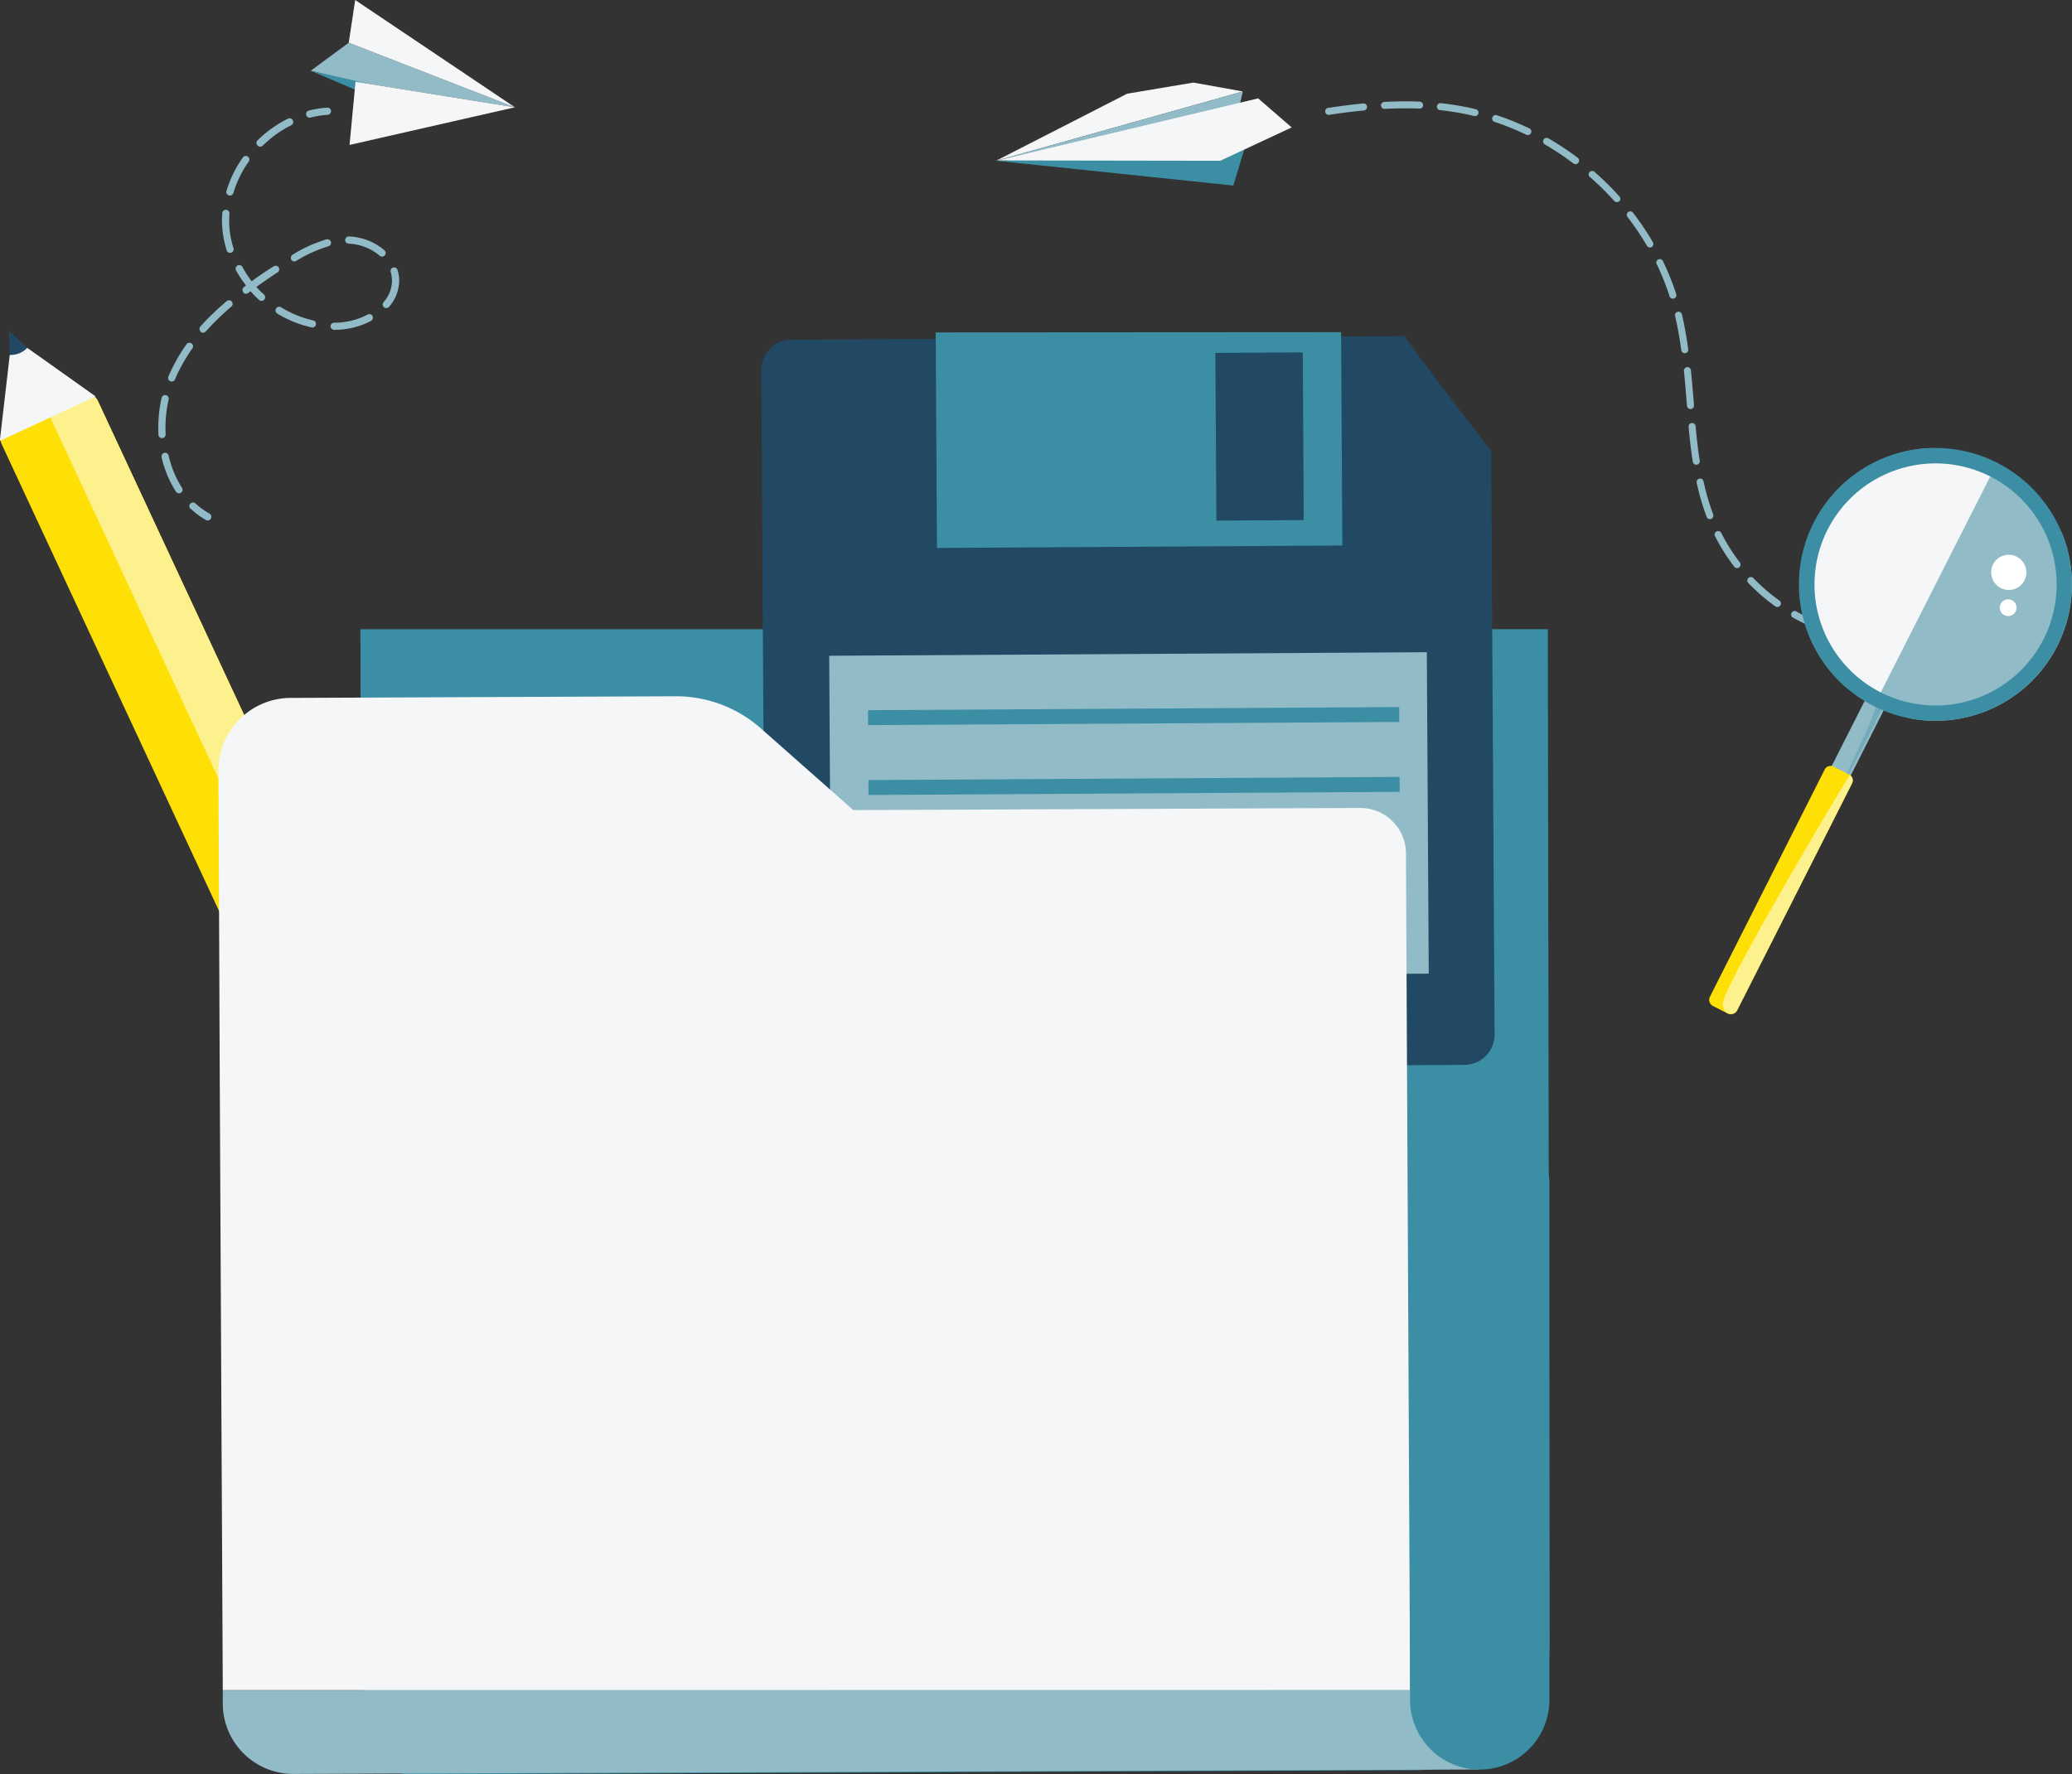 <svg id="_ŽÓť_1" data-name="—ŽÓť_1" xmlns="http://www.w3.org/2000/svg" viewBox="0 0 415.65 356.03"><rect x="0" y="0" width="415.65" height="356.03" fill="#333333" stroke="none"/><defs><style>.cls-1{fill:#f4f6f8;}.cls-2{fill:#91bbc7;}.cls-3,.cls-4{fill:#3b8ea3;}.cls-4{opacity:0.33;}.cls-5{fill:#ffe006;}.cls-6{fill:#fcf18c;}.cls-7{fill:#fff;}.cls-8{fill:#f7a605;}.cls-9{fill:#ffd247;}.cls-10{fill:#f2e1f0;}.cls-11{fill:#214963;}</style></defs><polygon class="cls-1" points="199.81 32.26 226.11 18.8 239.4 16.57 249.32 18.35 199.81 32.26"/><polyline class="cls-2" points="199.81 32.26 248.62 21.33 249.32 18.35"/><polygon class="cls-3" points="249.74 29.68 249.67 29.78 247.41 37.23 199.93 32.27 249.74 29.68"/><polygon class="cls-1" points="259.12 25.57 252.39 19.74 200.13 32.19 244.78 32.26 259.12 25.57"/><path class="cls-2" d="M453.84,161.45a35.47,35.47,0,0,1-4.59-2.16.71.71,0,1,0-.69,1.23,38.33,38.33,0,0,0,4.77,2.25c.59.23,1.19.44,1.78.64a.73.73,0,0,0,.63-.09.71.71,0,0,0-.18-1.25C455,161.88,454.41,161.67,453.84,161.45Z" transform="translate(-88.82 -36.56)"/><path class="cls-2" d="M362.25,57.32c-2.2.22-4.5.51-7,.89a.71.71,0,0,0-.59.8.7.7,0,0,0,.8.59c2.5-.38,4.77-.66,6.95-.87a.79.79,0,0,0,.33-.13.7.7,0,0,0-.47-1.28Z" transform="translate(-88.82 -36.56)"/><path class="cls-2" d="M374,58.23a.71.71,0,0,0,.3-.55.7.7,0,0,0-.68-.73c-2.25-.09-4.64-.07-7.1.06a.69.69,0,0,0-.66.74.7.7,0,0,0,.74.66c2.41-.12,4.75-.14,7-.06A.72.72,0,0,0,374,58.23Z" transform="translate(-88.82 -36.56)"/><path class="cls-2" d="M440.54,152.55a.7.7,0,0,0-1,0,.71.71,0,0,0,0,1,40.82,40.82,0,0,0,5.41,4.68.71.71,0,0,0,.81,0,.55.55,0,0,0,.17-.17.69.69,0,0,0-.16-1A38,38,0,0,1,440.54,152.55Z" transform="translate(-88.82 -36.56)"/><path class="cls-2" d="M437.7,150.4a.7.7,0,0,0,.13-1c-.38-.5-.75-1-1.11-1.52a36.29,36.29,0,0,1-2.57-4.31.71.71,0,1,0-1.26.64,39.07,39.07,0,0,0,2.67,4.47c.37.54.76,1.07,1.15,1.58a.71.71,0,0,0,1,.15Z" transform="translate(-88.82 -36.56)"/><path class="cls-2" d="M432.08,140.69l.15-.08a.71.71,0,0,0,.26-.82,48.46,48.46,0,0,1-1.94-6.66.68.68,0,0,0-.83-.53.7.7,0,0,0-.54.83,49.43,49.43,0,0,0,2,6.85A.71.71,0,0,0,432.08,140.69Z" transform="translate(-88.82 -36.56)"/><path class="cls-2" d="M415.3,80.09c.57.73,1.11,1.48,1.64,2.24.79,1.14,1.55,2.33,2.25,3.52a.7.7,0,0,0,1,.25l0,0a.7.7,0,0,0,.21-.93c-.71-1.22-1.49-2.44-2.3-3.61-.54-.78-1.1-1.55-1.68-2.3a.68.68,0,0,0-1-.13A.71.71,0,0,0,415.3,80.09Z" transform="translate(-88.82 -36.56)"/><path class="cls-2" d="M421.15,89.53A51.41,51.41,0,0,1,423.74,96a.69.69,0,0,0,.88.45.66.66,0,0,0,.19-.09.71.71,0,0,0,.26-.8,51.85,51.85,0,0,0-2.66-6.61.7.7,0,1,0-1.26.62Z" transform="translate(-88.82 -36.56)"/><path class="cls-2" d="M407.69,72a58.49,58.49,0,0,1,4.95,4.88.7.7,0,0,0,.92.11.18.18,0,0,0,.07,0,.7.7,0,0,0,.06-1,58.48,58.48,0,0,0-5.07-5,.71.71,0,0,0-.93,1.06Z" transform="translate(-88.82 -36.56)"/><path class="cls-2" d="M395,63.59a.68.68,0,0,0,.7-.05.73.73,0,0,0,.24-.28.7.7,0,0,0-.33-.94A56,56,0,0,0,389,59.65a.71.71,0,0,0-.44,1.34A55.57,55.57,0,0,1,395,63.59Z" transform="translate(-88.82 -36.56)"/><path class="cls-2" d="M428,118.64a.77.77,0,0,0,.34-.12.71.71,0,0,0,.3-.64l-.07-.89c-.17-2-.34-4.09-.55-6.14a.69.69,0,0,0-.77-.62.71.71,0,0,0-.63.77c.21,2,.38,4.07.54,6.11l.08.88A.71.71,0,0,0,428,118.64Z" transform="translate(-88.82 -36.56)"/><path class="cls-2" d="M404.46,69.37a.69.69,0,0,0,.82,0,.49.49,0,0,0,.16-.16.69.69,0,0,0-.13-1,59.23,59.23,0,0,0-5.94-3.93.71.71,0,0,0-.71,1.22A57,57,0,0,1,404.46,69.37Z" transform="translate(-88.82 -36.56)"/><path class="cls-2" d="M428.19,121.44a.7.7,0,0,0-.63.77c.25,2.75.52,5,.84,7a.7.7,0,0,0,.81.59.74.74,0,0,0,.29-.12.7.7,0,0,0,.29-.69c-.31-2-.58-4.22-.83-6.94A.71.71,0,0,0,428.19,121.44Z" transform="translate(-88.82 -36.56)"/><path class="cls-2" d="M459.56,163.19a.72.72,0,0,0-.85.53.7.7,0,0,0,.53.84,57.14,57.14,0,0,0,7,1.13.65.65,0,0,0,.47-.12.69.69,0,0,0,.3-.5.71.71,0,0,0-.63-.78A54.26,54.26,0,0,1,459.56,163.19Z" transform="translate(-88.82 -36.56)"/><path class="cls-2" d="M425.37,99.12a.72.72,0,0,0-.52.85c.49,2.09.9,4.33,1.24,6.86a.71.71,0,0,0,.79.6.84.84,0,0,0,.31-.12.69.69,0,0,0,.29-.67c-.35-2.58-.76-4.86-1.26-7A.72.72,0,0,0,425.37,99.12Z" transform="translate(-88.82 -36.56)"/><path class="cls-2" d="M380.31,57.58c-.82-.13-1.64-.23-2.46-.32a.7.7,0,1,0-.15,1.4c.8.08,1.6.19,2.4.31,1.48.22,3,.52,4.44.87a.68.68,0,0,0,.56-.1.76.76,0,0,0,.29-.41.7.7,0,0,0-.52-.85C383.37,58.11,381.83,57.81,380.31,57.58Z" transform="translate(-88.82 -36.56)"/><path class="cls-2" d="M470.58,164.61a.72.72,0,0,0-.74.67.71.71,0,0,0,.67.74c2.55.13,5.11.17,7.07.19a.68.68,0,0,0,.4-.13.72.72,0,0,0,.31-.57.7.7,0,0,0-.7-.71C475.65,164.78,473.1,164.74,470.58,164.61Z" transform="translate(-88.82 -36.56)"/><rect class="cls-2" x="458.12" y="175.33" width="4.26" height="23.54" transform="translate(45.3 -224.25) rotate(26.85)"/><path class="cls-4" d="M456.11,198.2l.11.05s10.54-19.2,10.64-21-1.09-4.19-1.32-.67S456.11,198.2,456.11,198.2Z" transform="translate(-88.82 -36.56)"/><path class="cls-2" d="M502.39,143.4A123.52,123.52,0,0,0,492,132.48c-.61-.54-3-3-1.44-1.32l-1.58-.9c-2.23-.46-4.47-.53-6.67-1.21a22.82,22.82,0,0,1-5.63-2.58,27.37,27.37,0,0,0-17.59,47.95,13.58,13.58,0,0,1,3,1.22,7.2,7.2,0,0,1,1.05.49,35.46,35.46,0,0,1,4.51,1.71,15.19,15.19,0,0,1,4,2.8,27.35,27.35,0,0,0,30.74-37.24Z" transform="translate(-88.82 -36.56)"/><path class="cls-1" d="M457,171.27a13.18,13.18,0,0,1,5.13,3.11,30.35,30.35,0,0,0,2.92,2.75,1.77,1.77,0,0,1,.17.12l24.21-47.77A27.36,27.36,0,0,0,457,171.27Z" transform="translate(-88.82 -36.56)"/><path class="cls-3" d="M489.47,129.42a27.37,27.37,0,1,0,12,36.78A27.36,27.36,0,0,0,489.47,129.42ZM466.12,175.5a24.29,24.29,0,1,1,32.65-10.69A24.29,24.29,0,0,1,466.12,175.5Z" transform="translate(-88.82 -36.56)"/><path class="cls-5" d="M435.42,239.94a1.38,1.38,0,0,0,1.85-.61l23.05-45.54a1.32,1.32,0,0,0-.51-1.79l-3.22-1.63a1.32,1.32,0,0,0-1.75.64l-23,45.54a1.38,1.38,0,0,0,.6,1.86Z" transform="translate(-88.82 -36.56)"/><path class="cls-6" d="M459.93,192.08c-.93,1.11-25.88,43.21-25.54,45.94s2.5,2.06,2.88,1.31l23.05-45.54A1.32,1.32,0,0,0,459.93,192.08Z" transform="translate(-88.82 -36.56)"/><path class="cls-7" d="M488.64,149.81a3.53,3.53,0,1,0,4.74-1.55A3.52,3.52,0,0,0,488.64,149.81Z" transform="translate(-88.82 -36.56)"/><path class="cls-7" d="M490.17,157.73a1.68,1.68,0,1,0,2.26-.73A1.68,1.68,0,0,0,490.17,157.73Z" transform="translate(-88.82 -36.56)"/><path class="cls-5" d="M166.52,241.72,108.35,116.79c-4.88-2.43-4.62-4-7.41-2.7l-5.76,7.1c-2.79,1.3-7.34,1.75-6,4.54l58.19,125Z" transform="translate(-88.82 -36.56)"/><rect class="cls-8" x="152.39" y="248.09" width="21.19" height="22.3" rx="5.58" transform="translate(-183.01 56.46) rotate(-24.97)"/><path class="cls-6" d="M166.52,241.72,108.35,116.79C107.05,114,96.9,116,96.9,116l60.53,130Z" transform="translate(-88.82 -36.56)"/><path class="cls-9" d="M168.2,269.11l4-1.88a5.58,5.58,0,0,0,2.7-7.41l-4.7-10.1a5.57,5.57,0,0,0-7.41-2.71l-4,1.89Z" transform="translate(-88.82 -36.56)"/><rect class="cls-10" x="147.69" y="245.23" width="21.19" height="7.81" transform="translate(-179.18 53.53) rotate(-24.97)"/><polygon class="cls-11" points="1.96 71.23 1.81 66.4 5.47 69.8 4.54 71.82 1.96 71.23"/><path class="cls-1" d="M94.29,106.36a4.38,4.38,0,0,1-1.4,1,4.48,4.48,0,0,1-2.11.42l-2,17.25L108,116.1Z" transform="translate(-88.82 -36.56)"/><polygon class="cls-2" points="69.96 8.57 62.33 14.2 71.32 16.4 103.29 21.53 69.96 8.57"/><polygon class="cls-3" points="62.33 14.2 76.47 20.22 73.96 16.82 62.33 14.2"/><polygon class="cls-1" points="69.96 8.57 71.25 0 103.29 21.53 69.96 8.57"/><polygon class="cls-1" points="103.29 21.53 71.32 16.4 70.12 29.08 103.29 21.53"/><path class="cls-2" d="M150.36,59.88a1,1,0,0,1-.12-.25.74.74,0,0,1,.52-.88,20.5,20.5,0,0,1,3.7-.59.72.72,0,0,1,.77.67.73.73,0,0,1-.68.77,18.56,18.56,0,0,0-3.43.55A.71.71,0,0,1,150.36,59.88Z" transform="translate(-88.82 -36.56)"/><path class="cls-2" d="M124.12,135.22a.05.05,0,0,1,0,0,21.49,21.49,0,0,1-2.88-6.92.74.74,0,0,1,.55-.87.73.73,0,0,1,.86.54,20,20,0,0,0,2.68,6.47.73.73,0,0,1-.22,1A.71.71,0,0,1,124.12,135.22Zm-3.37-11a.6.6,0,0,1-.14-.39,27.31,27.31,0,0,1,.63-7.43.72.72,0,0,1,1.41.31,25.69,25.69,0,0,0-.6,7,.73.73,0,0,1-.69.76A.71.71,0,0,1,120.75,124.19Zm1.94-11.4a.7.7,0,0,1-.09-.7l.14-.32a34.21,34.21,0,0,1,3.5-6.16.71.71,0,0,1,1-.18.72.72,0,0,1,.18,1,33.28,33.28,0,0,0-3.36,5.9l-.12.3a.73.73,0,0,1-1,.39A.64.64,0,0,1,122.69,112.79ZM129,103a.72.72,0,0,1,0-.91A54.07,54.07,0,0,1,134.28,97a.72.72,0,1,1,.94,1.09,52.37,52.37,0,0,0-5.14,5,.72.72,0,0,1-1,.06Zm8.61-7.84a.72.72,0,0,1,.15-1l.42-.32a23.73,23.73,0,0,1-2-3,.74.74,0,0,1,.27-1,.73.73,0,0,1,1,.27A21.62,21.62,0,0,0,139.3,93c1.36-1,2.81-2,4.42-3a.72.72,0,0,1,.79,1.21c-1.55,1-2.95,2-4.27,2.92a20.2,20.2,0,0,0,1.54,1.53.72.72,0,0,1-1,1.07A21.84,21.84,0,0,1,139.08,95l-.49.37a.72.72,0,0,1-1-.14ZM134.4,87a.68.68,0,0,1-.1-.21,19.65,19.65,0,0,1-.89-4.57,18.59,18.59,0,0,1,0-2.89.72.72,0,0,1,1.44.1,18,18,0,0,0,.81,6.93.72.72,0,0,1-1.27.64Zm9.81,12.26a.71.71,0,0,1,0-.8.72.72,0,0,1,1-.24,21.22,21.22,0,0,0,6.5,2.65.72.72,0,0,1-.31,1.4,22.27,22.27,0,0,1-7-2.82A.61.61,0,0,1,144.21,99.22Zm-9.85-23.74a.71.71,0,0,1-.11-.63,23,23,0,0,1,3.29-6.73.71.71,0,0,1,1-.18.73.73,0,0,1,.18,1,21.64,21.64,0,0,0-3.09,6.31.72.72,0,0,1-.9.48A.66.66,0,0,1,134.36,75.48Zm20.91,26.94a.72.72,0,0,1,.57-1.15c.61,0,1.22,0,1.81-.11a14.05,14.05,0,0,0,4.88-1.5.72.72,0,1,1,.67,1.27,15.36,15.36,0,0,1-5.39,1.66c-.64.07-1.3.11-2,.12A.73.73,0,0,1,155.27,102.42Zm-8-13.74,0-.06a.73.73,0,0,1,.25-1,28.37,28.37,0,0,1,6.8-3.07.73.73,0,0,1,.89.51.72.72,0,0,1-.51.88,27.22,27.22,0,0,0-6.44,2.92A.72.72,0,0,1,147.24,88.68Zm-6.87-23.05a.72.72,0,0,1,.08-.94,23.82,23.82,0,0,1,2.6-2.22,23.18,23.18,0,0,1,3.48-2.13.72.72,0,0,1,1,.32.73.73,0,0,1-.32,1,22.12,22.12,0,0,0-3.28,2,23,23,0,0,0-2.44,2.09.72.72,0,0,1-1,0Zm25.35,32.43a.72.72,0,0,1,0-.9,6.49,6.49,0,0,0,1.7-4.44,5.88,5.88,0,0,0-.27-1.66.72.72,0,0,1,1.37-.43,7.24,7.24,0,0,1,.35,2.06,8.07,8.07,0,0,1-2.05,5.41.73.73,0,0,1-1,.08Zm-7.54-12.94a.71.71,0,0,1-.14-.45.72.72,0,0,1,.74-.7,11.64,11.64,0,0,1,7.12,2.76.72.72,0,0,1-.94,1.1,10.34,10.34,0,0,0-6.22-2.42A.74.74,0,0,1,158.18,85.12Z" transform="translate(-88.82 -36.56)"/><path class="cls-2" d="M127,138.62a.72.72,0,0,1,1.07-1,15.35,15.35,0,0,0,2.78,2,.72.72,0,0,1,.26,1,.71.71,0,0,1-1,.27,16.44,16.44,0,0,1-3-2.22Z" transform="translate(-88.82 -36.56)"/><path class="cls-3" d="M161.12,162.82l.2,87.43L162,383.44a9.15,9.15,0,0,0,9.09,9.15l201.81-.83c14.81-.06,26.78-11.24,26.76-25l-.34-203.95Z" transform="translate(-88.82 -36.56)"/><path class="cls-11" d="M370.54,104l-123,.73a6.06,6.06,0,0,0-6,6.08l.8,134.22a6.06,6.06,0,0,0,6.08,6l134.22-.8a6.06,6.06,0,0,0,6-6.08l-.69-117.06C382.07,119.39,376.16,111.78,370.54,104Z" transform="translate(-88.82 -36.56)"/><polygon class="cls-3" points="269.28 109.46 187.96 109.95 187.7 66.7 269.03 66.65 269.28 109.46"/><rect class="cls-11" x="332.73" y="107.31" width="17.53" height="33.65" transform="translate(-89.55 -34.52) rotate(-0.34)"/><rect class="cls-2" x="255.36" y="167.77" width="119.89" height="64.5" transform="translate(-90.01 -34.67) rotate(-0.34)"/><rect class="cls-3" x="262.96" y="178.74" width="106.56" height="2.99" transform="translate(-89.89 -34.67) rotate(-0.34)"/><rect class="cls-3" x="263.04" y="192.76" width="106.56" height="2.99" transform="translate(-89.97 -34.67) rotate(-0.34)"/><rect class="cls-8" x="263.12" y="205.88" width="106.56" height="2.99" transform="translate(-90.05 -34.67) rotate(-0.34)"/><rect class="cls-8" x="263.2" y="219.45" width="106.56" height="2.99" transform="translate(-90.13 -34.67) rotate(-0.34)"/><path class="cls-1" d="M132.89,250.25l.62,125.45H371.69l-.83-167.87a9.15,9.15,0,0,0-9.1-9.15L260,199.11l-18.52-16.37a25.67,25.67,0,0,0-17.13-6.47L147,176.6a14.54,14.54,0,0,0-14.36,14.73l.08,17.51Z" transform="translate(-88.82 -36.56)"/><path class="cls-2" d="M133.51,375.74l0,2.77a14.14,14.14,0,0,0,14.19,14l237.74-.89-13.77-15.91Z" transform="translate(-88.82 -36.56)"/><path class="cls-3" d="M385.68,391.64h0a14,14,0,0,1-14-14V274a11.41,11.41,0,0,1,11.37-11.37h5.18A11.41,11.41,0,0,1,399.64,274v103.7A14,14,0,0,1,385.68,391.64Z" transform="translate(-88.82 -36.56)"/></svg>